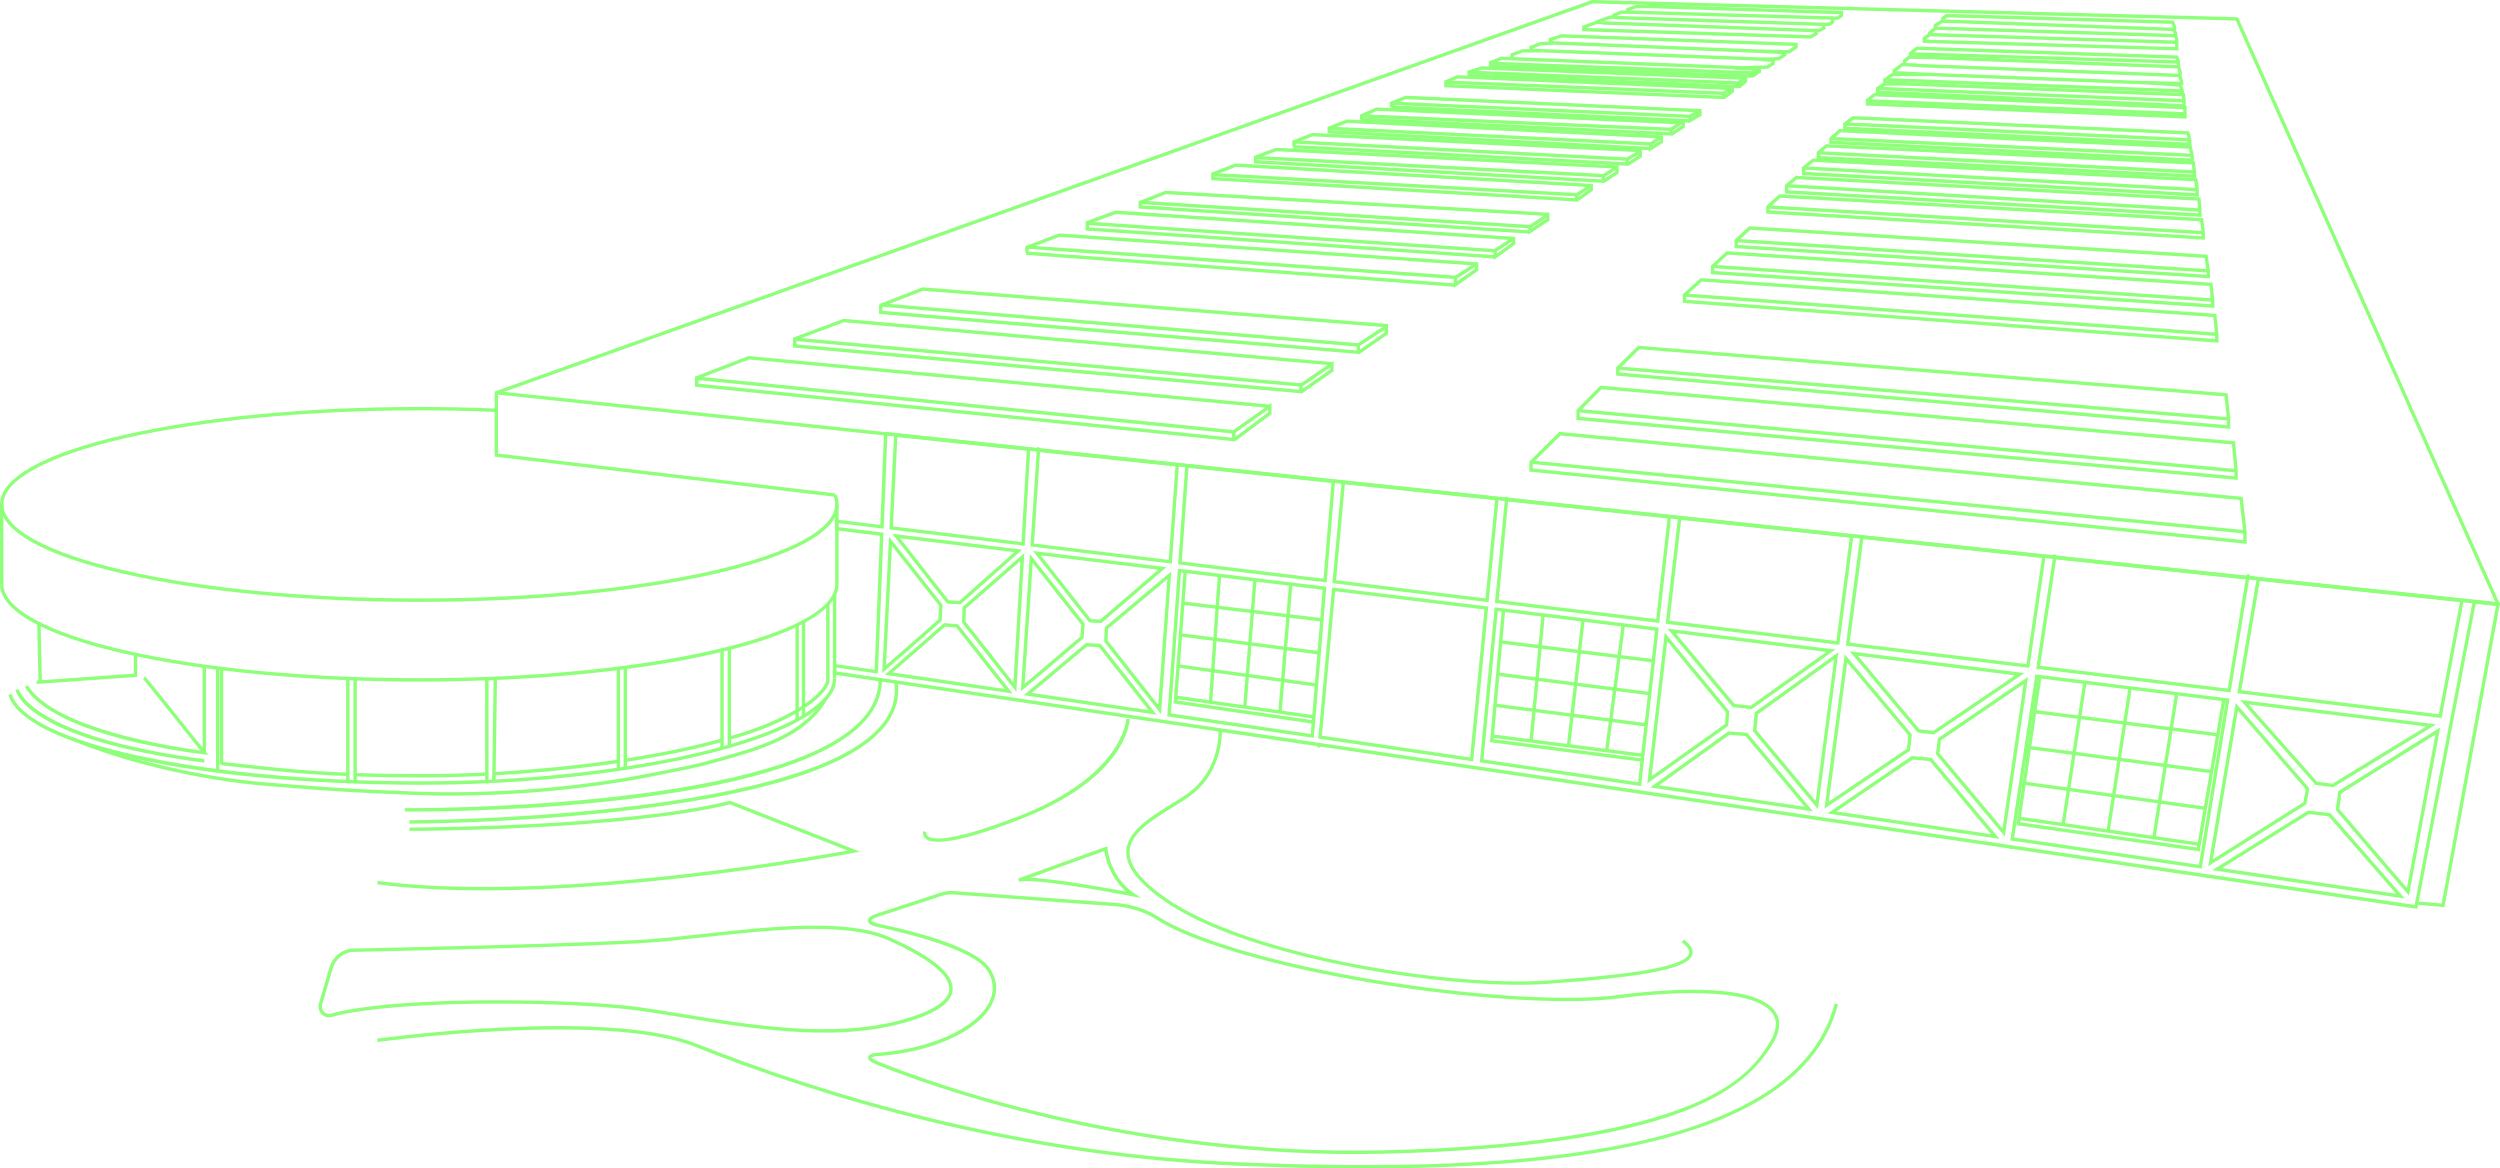 <?xml version="1.0" encoding="UTF-8"?> <svg xmlns="http://www.w3.org/2000/svg" id="_Слой_2" data-name="Слой 2" viewBox="0 0 919.01 429.54"><defs><style> .cls-1 { fill: #8dff79; stroke-width: 0px; } </style></defs><g id="_Слой_1-2" data-name="Слой 1"><g><path class="cls-1" d="m154.14,221.26c-41.05,0-79.65-3.67-108.69-10.33-29.31-6.72-45.45-15.78-45.45-25.5s16.14-18.78,45.45-25.5c29.04-6.66,67.64-10.33,108.69-10.33,9.53,0,19.06.2,28.35.6l-.05,1.25c-9.27-.4-18.79-.6-28.3-.6-40.96,0-79.46,3.66-108.41,10.29-28.27,6.48-44.48,15.33-44.48,24.28s16.21,17.8,44.48,24.28c28.95,6.64,67.45,10.29,108.41,10.29s79.46-3.66,108.41-10.29c28.27-6.48,44.48-15.33,44.48-24.28,0-1.07-.23-2.16-.68-3.22l1.15-.49c.52,1.22.79,2.47.79,3.71,0,9.72-16.14,18.78-45.45,25.5-29.04,6.66-67.64,10.33-108.69,10.33Z"></path><path class="cls-1" d="m154.14,250.56c-41.05,0-79.65-3.67-108.69-10.33-29.31-6.72-45.45-15.78-45.45-25.5h1.25c0,8.95,16.21,17.8,44.48,24.28,28.95,6.64,67.45,10.29,108.41,10.29,8.35,0,16.72-.16,24.9-.46,72.97-2.73,127.99-17.4,127.99-34.11h1.25c0,17.69-54.33,32.56-129.19,35.36-8.19.31-16.58.46-24.94.46Z"></path><path class="cls-1" d="m154.83,288.49c-.55,0-1.09,0-1.64,0-81.02-.25-144.15-14.12-150.12-32.99l1.19-.38c5.71,18.06,69.74,31.87,148.93,32.11.55,0,1.1,0,1.65,0,67.06,0,130.17-12.72,147.26-29.74,2.7-2.7,4.08-5.4,4.08-8.02h1.25c0,2.97-1.5,5.97-4.44,8.91-17.29,17.24-80.79,30.11-148.15,30.11Z"></path><rect class="cls-1" x="307.02" y="185.43" width="1.25" height="29.3"></rect><rect class="cls-1" y="185.43" width="1.25" height="29.3"></rect><polygon class="cls-1" points="13.51 251.42 13.42 250.17 49.19 247.64 49.19 240.56 50.44 240.56 50.44 248.81 13.51 251.42"></polygon><path class="cls-1" d="m14.15,250.72c0-.18-.46-18.39-.44-21.43h1.25c-.02,3.02.44,21.21.44,21.4l-1.25.03Z"></path><path class="cls-1" d="m75.03,280.37c-65.56-8.63-69.24-26.07-69.36-26.81l1.23-.21-.62.1.62-.11c.03.17,3.97,17.32,68.29,25.78l-.16,1.24Z"></path><path class="cls-1" d="m76.54,277.49l-1.49-.17c-2.23-.25-54.67-6.29-65.89-24.79l1.07-.65c9.86,16.26,54.62,22.85,63.45,24.01-8.47-10.64-20.43-25.62-21.06-26.24l.75-.99c.34.22,7.82,9.52,22.24,27.65l.94,1.18Z"></path><rect class="cls-1" x="74.49" y="245.02" width="1.25" height="31.68"></rect><rect class="cls-1" x="127.23" y="249.39" width="1.25" height="37.99"></rect><rect class="cls-1" x="129.92" y="249.47" width="1.25" height="37.9"></rect><rect class="cls-1" x="178.34" y="249.47" width="1.25" height="37.9"></rect><rect class="cls-1" x="162.92" y="267.73" width="37.76" height="1.25" transform="translate(-89.15 446.26) rotate(-89.17)"></rect><rect class="cls-1" x="226.69" y="245.68" width="1.25" height="37.23"></rect><rect class="cls-1" x="229.25" y="245.26" width="1.25" height="37.08"></rect><path class="cls-1" d="m268.29,271.95l-.34-1.2c1.27-.36,2.52-.73,3.76-1.1,13.54-4.06,29.33-11.83,32.02-19.27l1.18.42c-2.85,7.9-18.55,15.76-32.84,20.05-1.24.37-2.5.74-3.78,1.11Z"></path><path class="cls-1" d="m229.97,280.1l-.19-1.24c12.92-1.96,24.52-4.37,35.46-7.37l.33,1.21c-10.99,3.01-22.64,5.42-35.61,7.4Z"></path><path class="cls-1" d="m181.61,285.04l-.07-1.25c9.73-.55,19.61-1.37,29.37-2.46,5.69-.63,11.18-1.33,16.33-2.08l.18,1.24c-5.16.75-10.67,1.45-16.37,2.09-9.78,1.09-19.69,1.92-29.43,2.47Z"></path><path class="cls-1" d="m155.34,285.8h-.1c-8.84,0-16.81-.13-24.38-.4l.04-1.25c7.55.27,15.51.4,24.34.4,7.57.03,15.53-.21,23.7-.63l.06,1.25c-8.15.42-16.11.63-23.66.63Z"></path><path class="cls-1" d="m127.83,285.29c-16.29-.67-27.18-1.87-36.78-2.94-3.33-.37-6.47-.72-9.67-1.03l.12-1.24c3.21.31,6.35.66,9.69,1.03,9.59,1.06,20.45,2.27,36.7,2.93l-.05,1.25Z"></path><rect class="cls-1" x="79.4" y="245.57" width="1.25" height="37.57"></rect><rect class="cls-1" x="80.81" y="245.74" width="1.25" height="35.28"></rect><rect class="cls-1" x="306.17" y="218.58" width="1.25" height="30.89"></rect><rect class="cls-1" x="303.69" y="222.05" width="1.25" height="28.75"></rect><rect class="cls-1" x="264.79" y="238.73" width="1.25" height="36.36"></rect><rect class="cls-1" x="267.49" y="238.1" width="1.25" height="35.89"></rect><path class="cls-1" d="m165.66,292.49c-5,0-9.93-.1-14.76-.31l-4.74-.2c-14.84-.62-21.61-.9-47.76-3.03-13-1.06-26.6-3.3-40.43-6.66-17.25-4.19-28.59-8.92-28.7-8.97l.48-1.15c.11.05,11.37,4.74,28.52,8.9,13.77,3.35,27.31,5.58,40.24,6.63,26.13,2.12,32.89,2.4,47.71,3.02l4.74.2c28.9,1.23,61.39-1.28,89.12-6.87,2.31-.47,4.3-.86,6.05-1.21,10.56-2.1,12.46-2.48,26.37-6.61,16.03-4.76,25.43-10.83,30.47-19.65l1.09.62c-5.21,9.13-14.84,15.37-31.2,20.23-13.96,4.15-15.87,4.53-26.48,6.64-1.75.35-3.73.74-6.04,1.21-23.19,4.67-49.69,7.2-74.66,7.2Z"></path><rect class="cls-1" x="292.41" y="230.03" width="1.25" height="34.51"></rect><rect class="cls-1" x="294.74" y="228.55" width="1.25" height="34.69"></rect><polygon class="cls-1" points="898.6 333.49 888.26 332.54 888.37 331.3 897.58 332.14 917.64 222.15 821.87 7.57 585.38 1.26 183.08 144.82 183.08 166.74 306.95 181.36 306.81 182.6 181.83 167.85 181.83 143.94 182.25 143.79 585.18 0 585.3 0 822.69 6.34 822.85 6.7 918.94 222 898.6 333.49"></polygon><polygon class="cls-1" points="482.77 266.05 431.41 258.58 435.06 210.15 436.31 210.24 432.75 257.51 482.95 264.82 482.77 266.05"></polygon><rect class="cls-1" x="456.91" y="234.34" width="1.25" height="51.17" transform="translate(135.44 676.04) rotate(-81.86)"></rect><rect class="cls-1" x="423.42" y="234.32" width="46.49" height="1.25" transform="translate(180.73 663.89) rotate(-85.95)"></rect><rect class="cls-1" x="435.88" y="236.18" width="47.02" height="1.25" transform="translate(187.08 676.08) rotate(-85.47)"></rect><rect class="cls-1" x="449.03" y="237.77" width="46.93" height="1.25" transform="translate(195.24 689.19) rotate(-85.18)"></rect><rect class="cls-1" x="459.77" y="199.01" width="1.25" height="51.53" transform="translate(182.19 655) rotate(-83.13)"></rect><rect class="cls-1" x="458.83" y="210.93" width="1.25" height="51.46" transform="translate(165.67 661.88) rotate(-82.61)"></rect><rect class="cls-1" x="457.91" y="222.6" width="1.25" height="51.4" transform="translate(149.89 668.59) rotate(-82.14)"></rect><g><polygon class="cls-1" points="603.63 280.05 547.72 272.83 552.09 223.97 553.33 224.09 549.07 271.74 603.79 278.81 603.63 280.05"></polygon><rect class="cls-1" x="575.54" y="246.27" width="1.25" height="55.7" transform="translate(231.13 810.83) rotate(-82.71)"></rect><rect class="cls-1" x="541.73" y="248.58" width="46.62" height="1.25" transform="translate(263.31 788.03) rotate(-84.55)"></rect><rect class="cls-1" x="555.85" y="250.61" width="46.79" height="1.25" transform="translate(263.18 797.81) rotate(-83.41)"></rect><rect class="cls-1" x="570.48" y="252.36" width="46.37" height="1.25" transform="translate(264.96 808.31) rotate(-82.46)"></rect><rect class="cls-1" x="578.99" y="211.23" width="1.25" height="56.37" transform="translate(270.8 785.23) rotate(-82.94)"></rect><rect class="cls-1" x="577.82" y="223.3" width="1.25" height="56.18" transform="translate(255.59 793.21) rotate(-82.7)"></rect><rect class="cls-1" x="576.92" y="234.66" width="1.25" height="56.44" transform="translate(242.67 801.88) rotate(-82.62)"></rect></g><polygon class="cls-1" points="808.63 312.97 741.22 303.35 749.15 249.15 750.39 249.34 742.64 302.29 807.6 311.56 816.89 256.97 818.12 257.18 808.63 312.97"></polygon><rect class="cls-1" x="774.75" y="272.19" width="1.25" height="66.82" transform="translate(362.5 1029.57) rotate(-81.82)"></rect><rect class="cls-1" x="781.06" y="231.9" width="1.25" height="67.98" transform="translate(419.74 1008) rotate(-82.79)"></rect><path class="cls-1" d="m812.98,284.29c-22.63-3.03-65.74-8.78-66.96-8.83l-.04-1.25s0,0,0,0c1.08,0,51.64,6.76,67.16,8.84l-.17,1.24Z"></path><rect class="cls-1" x="776.8" y="258.89" width="1.25" height="67.26" transform="translate(381.13 1022.52) rotate(-82.12)"></rect><rect class="cls-1" x="769.42" y="281.11" width="53.12" height="1.25" transform="translate(393.02 1023.74) rotate(-80.99)"></rect><rect class="cls-1" x="752.59" y="278.83" width="52.78" height="1.25" transform="translate(384.38 1006.92) rotate(-81.26)"></rect><rect class="cls-1" x="735.87" y="276.61" width="52.92" height="1.25" transform="translate(373.02 988.88) rotate(-81.3)"></rect><path class="cls-1" d="m501.55,429.54c-15.58,0-30.93-.41-45.44-.97-82.97-3.26-154.88-25.59-200.6-43.76-33.14-13.17-115.89-1.86-116.72-1.75l-.17-1.24c.83-.12,83.91-11.47,117.35,1.82,45.63,18.13,117.39,40.42,200.18,43.67,86.38,3.39,202.99,1.02,218.28-58.41l1.21.31c-12.93,50.23-96.41,60.32-174.11,60.32Zm-3.4-5.3c-87.95,0-156.66-25.07-176.22-33.03-2.05-.83-2.97-1.68-2.82-2.6.15-.91,1.27-1.43,3.44-1.59,19.35-1.37,36.22-8.97,41.03-18.46,2-3.94,1.8-7.86-.59-11.65-4.78-7.6-27.49-13.4-40.6-16.19-2.16-.46-3.29-1.21-3.34-2.23-.06-1.02.99-1.89,3.11-2.59h0s24.01-7.87,24.01-7.87c1.42-.42,2.87-.58,4.32-.48l59.58,4.35c5.88.43,11.55,2.31,16.38,5.44,2.58,1.67,6.13,3.44,10.56,5.27,41.69,17.18,124.34,27.61,157.97,23.15,11.64-1.54,50.22-5.64,57.83,6.4,2.09,3.31,1.54,7.49-1.65,12.4-5.01,7.73-12.83,16.65-32.82,24.22-23.74,8.99-60.46,14.15-109.14,15.32-3.72.09-7.4.13-11.05.13Zm-177.81-35.41s.29.5,2.07,1.22c20.31,8.26,93.8,35.04,186.77,32.8,117.49-2.83,133.93-28.15,140.94-38.97,2.9-4.47,3.45-8.19,1.64-11.05-5.73-9.07-33-8.96-56.61-5.83-33.78,4.47-116.76-5.99-158.61-23.24-4.5-1.86-8.13-3.66-10.77-5.37-4.66-3.01-10.12-4.83-15.79-5.24l-59.58-4.35c-1.3-.09-2.6.05-3.86.42l-23.99,7.86c-1.9.62-2.26,1.21-2.25,1.33,0,.12.43.66,2.36,1.07,16.25,3.45,36.62,9.16,41.4,16.74,2.6,4.13,2.82,8.59.65,12.88-5.08,10.02-21.98,17.72-42.06,19.14-1.87.13-2.26.51-2.31.56Zm-17.55-9.24c-17.91,0-36.41-3.04-52.42-5.67-5.62-.92-10.94-1.8-15.74-2.45-23.16-3.17-88.18-4.36-112.78,2.38-1.29.36-2.64-.02-3.6-.99-1.04-1.06-1.42-2.62-1-4.07l3.84-13.1c1.2-4.1,4.73-6.91,8.8-6.99,20.2-.43,87.75-1.94,108.99-3.44,5.84-.41,12.6-1.16,19.76-1.95,23.36-2.59,52.42-5.81,68.1,1.11,15.96,7.05,23.86,13.58,23.46,19.42-.33,4.83-6.1,8.78-17.64,12.09-9.33,2.67-19.45,3.68-29.76,3.68Zm-119.91-11.9c20.87,0,41.01,1.05,51.91,2.54,4.82.66,10.14,1.53,15.78,2.46,25.11,4.12,56.37,9.26,81.64,2.02,10.82-3.1,16.45-6.79,16.74-10.97.35-5.18-7.5-11.47-22.71-18.19-15.37-6.79-44.25-3.59-67.46-1.02-7.17.79-13.94,1.54-19.81,1.96-21.27,1.5-88.85,3.01-109.05,3.44-3.51.07-6.58,2.52-7.62,6.09l-3.84,13.1c-.3,1.02-.03,2.11.69,2.84.65.66,1.51.9,2.38.67,13.14-3.6,37.72-4.95,61.37-4.95Zm375.47-5.68c-38.15,0-102.48-11.39-130.34-30.79-9.57-6.66-14.15-12.61-13.99-18.18.21-7.36,8.75-12.63,16.28-17.27,2.2-1.36,4.29-2.64,6.12-3.94,10.9-7.7,11.54-20.27,11.55-22.94l-117.91-17.44c.66,5.99-1.25,11.58-5.7,16.61-12.74,14.43-45.89,24.66-98.52,30.4-39.12,4.27-74.97,4.32-75.33,4.32v-1.25c1.43,0,142.97-.39,172.91-34.29,4.27-4.84,6.08-10.19,5.36-15.92l.19-.02-4.75-.7c-.22,5.79-2.8,11.15-7.69,15.96-33.27,32.72-162.24,31.82-167.72,31.77v-1.25c1.34.01,133.94.94,166.84-31.41,4.69-4.61,7.15-9.74,7.32-15.25l-16.93-2.5.29-3.93.66.09,14.52,2.14,1.95-49.28-16.54-2.02v-3.98l16.69,2.03,1.33-33.48c.03-.31.22-.55.47-.64l.08-.04h.17s3.48.36,3.48.36l.15-.04.1.07,51.67,5.46c.13-.18.35-.3.58-.3.31.02.55.2.66.44l170.85,18.04.2-.17c.15-.1.32-.14.49-.12l.23.02.23.23c.04.05.08.11.1.17l200.26,21.14c.15-.24.42-.38.72-.33.27.04.48.23.56.47l69.77,7.37.03-.21.25-.21c.16-.11.35-.15.54-.12l.25.04.21.25c.08.12.13.25.13.39l91.48,9.66.39.44v.32c-.05.36-.36.63-.72.63h-.14s-8.06-.86-8.06-.86l-21.46,112.16-4.06-.6c-.08.03-.17.05-.26.05l-.39-.06-.08-.1-71.83-10.63c-.1.06-.22.09-.35.09l-.37-.05-.15-.17-2.58-.38h-.14s-.11,0-.11,0c-.08-.01-.15-.04-.22-.07l-68.6-10.15c-.1.06-.22.09-.34.09l-.36-.05-.14-.17-2.62-.39h-.16s-.06,0-.06,0c-.07,0-.13-.03-.2-.06l-250.12-37c-.12.22-.36.37-.63.37l-.32-.02-.23-.23c-.07-.09-.12-.19-.15-.3l-34.95-5.17c-.04,3.22-.94,15.91-12.08,23.77-1.87,1.32-3.96,2.61-6.19,3.98-7.27,4.48-15.5,9.55-15.69,16.24-.14,5.11,4.26,10.71,13.46,17.12,30.46,21.21,104.89,32.77,140.21,30.22,24.8-1.79,50.38-4.37,52.01-9.88.34-1.17-.55-2.57-2.67-4.17l.75-1c2.61,1.97,3.63,3.78,3.11,5.52-1.51,5.1-16.4,8.11-53.12,10.77-3.25.23-6.83.35-10.67.35Zm326.15-29.8h0s3.14.46,3.14.46l21.24-111.05-3.3-.35-8.05,42.67-75.07-9.12,7-41.58-2.68-.28-6.82,41.56-71.45-8.68,6.11-40.5-2.73-.29-5.91,40.48-67.45-8.2,5.2-39.48-2.5-.26c-.33,2.63-1.98,15.38-5.02,38.84l-.08.61-63.81-7.75,4.46-38.51-2.54-.27-4.31,38.48-60.37-7.34,3.6-37.6h0s-2.3-.24-2.3-.24l-3.66,37.55-57.41-6.98,3.36-36.67-2.44-.26-3.04,36.67-54.58-6.63,2.58-35.85-2.32-.25-2.58,35.81-52.01-6.32,2.33-35.01-2.4-.25-2.01,35.01-49.75-6.04,1.72-34.25-2.45-.26-1.36,34.26-16.64-2.02v1.46l16.58,2.02-2.05,51.82-15.23-2.24-.11,1.43,577.12,85.38Zm-17.42-73.23l29.45,3.58,7.78-41.25-73.62-7.77-6.77,40.2,43.16,5.24h0Zm-117.13-14.23l68.99,8.38,6.58-40.14-69.67-7.36-5.9,39.11Zm-70-8.51l64.99,7.9,5.7-39.05-65.67-6.93-5.02,38.09Zm-66.23-8.05l61.35,7.45c2.89-22.25,4.54-35.02,4.91-38.02l-61.96-6.54-4.3,37.11Zm-62.79-7.63l57.91,7.04,4.15-37.05-58.59-6.19-3.47,36.2Zm367.32,2.04h0s0,0,0,0Zm-427.09-9.3l54.93,6.67,3.52-36.12-55.23-5.83-3.23,35.27Zm-56.73-6.89l52.11,6.33,2.92-35.23-52.55-5.55-2.48,34.45Zm-54.34-6.6l49.53,6.02,2.48-34.37-49.77-5.26-2.23,33.61Zm-51.85-6.3l47.27,5.74,1.93-33.57-47.55-5.02-1.65,32.85Zm555.75,136.78l-70.75-10.42,35.21-21.9,8.19.93,27.36,31.4Zm-67.2-11.16l64.03,9.43-24.81-28.48-7.27-.82-31.94,19.87Zm-397.29,11l-3.04-.6c-.36-.07-36.12-7.09-41.8-5.37l-.39-1.19,32.77-11.88.07.82c0,.1.94,10.49,9.83,16.48l2.57,1.73Zm-40.76-7.44c9.33.32,28.35,3.79,35.35,5.11-6.23-5.36-7.78-12.57-8.14-14.98l-27.21,9.86Zm506.8,6.52l-26.88-31.39.83-6.9.24-.16c1.12-.76,27.9-17.45,36.08-22.55l1.2-.75-11.47,61.75Zm-25.57-31.79l24.82,28.99,10.48-56.38c-15.71,9.79-32.31,20.15-34.6,21.62l-.7,5.78Zm-681.82,29.89c-13.83,0-27.27-.65-39.5-2.23l.16-1.24c62.77,8.11,157.41-8.38,172.79-11.19l-43.25-16.97c-39.26,9.67-117.05,9.78-117.83,9.78v-1.25c.78,0,78.68-.11,117.73-9.79l.19-.05,47.66,18.7-2.11.41c-.87.17-72.42,13.83-135.83,13.83Zm631.2-8.01l-70.35-10.36,9.21-61.02,71.39,8.88-10.25,62.5Zm-68.93-11.41l67.89,10,9.85-60.01-68.9-8.57-8.84,58.58Zm71.34,10.53l10.1-59.99,27.07,31.34-1.1,5.92-1.75,1.1c-6.43,4.05-30.78,19.4-33.14,20.89l-1.18.74Zm10.9-57.16l-9.2,54.62c5.52-3.47,26.13-16.47,31.96-20.14l1.29-.81.89-4.79-24.94-28.87Zm-477.77,48.2c-2.29,0-3.9-.43-4.8-1.3-1.2-1.15-.74-2.57-.72-2.63l1.18.41c-.02.07-.21.76.42,1.34,1.34,1.25,7.34,3.01,34.13-7.48,37.82-14.81,38.92-35.3,38.92-35.51l1.25.04c-.02.87-1.04,21.49-39.71,36.63-14.38,5.63-24.77,8.5-30.67,8.5Zm390.12-1.1l-63.24-9.31,31.03-21.13,7.22.64,24.99,29.8Zm-59.89-10.08l56.82,8.37-22.54-26.89-6.26-.55-28.02,19.08Zm61.85,9.2l-25.33-30.24.69-5.8,33.2-22.61-8.56,58.65Zm-24.02-30.63l23.19,27.69,7.75-53.07-30.38,20.69-.56,4.7Zm-46.49,21.42l-59.81-8.81,28.68-20.61,6.96.49.17.2c10.22,12.27,19.77,23.68,22.94,27.46l1.05,1.26Zm-56.57-9.59l53.51,7.88c-3.89-4.64-12.52-14.96-21.72-26l-5.98-.42-25.81,18.55Zm58.43,8.8l-.92-1.1c-3.16-3.78-22.86-27.41-22.86-27.41l-.17-.2.68-6.91,30.75-22.1-.19,1.43c-2.81,21.64-5.86,45.12-7.13,54.87l-.18,1.42Zm-22.64-29.1c1.77,2.13,17.11,20.52,21.77,26.11,1.33-10.23,4.13-31.78,6.76-52.03l-27.95,20.09-.58,5.83Zm24.99,28.89l7.48-56.74,24.65,29.4-.63,6.03-.24.16c-11.77,7.98-26.54,17.99-30.1,20.38l-1.15.77Zm8.35-53.76l-6.74,51.18c4.88-3.29,17.99-12.17,28.71-19.44l.52-4.93-22.48-26.81Zm178.69,45.88l-6.93-.91.02-.36-27.31-30.83,72.05,8.99-37.83,23.11Zm-5.92-2.04l5.65.75,34.42-21.03-1.4-.18-63.85-7.94,25.17,28.41Zm-248.53,1.62l-59.27-8.73,5.46-56.98,15.88,1.94,44.45,5.53-6.52,58.25Zm-57.91-9.79l56.81,8.37,6.24-55.73-43.23-5.37-14.61-1.78-5.22,54.52Zm60.22,8.82l6.42-55.5.94,1.19c3.1,3.94,10.71,13.2,22.6,27.51l.16.19-.37,5.43-29.75,21.17Zm7.32-52.35l-5.75,49.7,26.98-19.19.3-4.34c-10.75-12.94-17.98-21.73-21.52-26.16Zm-71.36,44.23l-56.93-8.38,5.09-55.53,57.4,7-5.55,56.91Zm-55.58-9.45l54.46,8.02,5.3-54.39-54.91-6.7-4.86,53.07Zm-2.99.82l-53.86-7.93,3.91-54.28,54.56,6.66-4.61,55.55Zm-52.53-9l51.39,7.57,4.4-53.02-52.06-6.35-3.73,51.81Zm280.52,7.74l-5.98-.72-24.99-29.83,64.23,7.99-1.37.93c-1.78,1.21-16.22,11-31.7,21.5l-.19.13Zm-5.34-1.9l5.02.61c13.33-9.04,25.85-17.53,30.13-20.44l-57.78-7.18,22.63,27.01Zm-280.44-5.35l-48.83-7.19,22.87-19.18,5.42.31,20.55,26.06Zm-45.9-8.02l42.97,6.33-18.26-23.15-4.36-.25-20.35,17.07Zm47.53,7.75l-20.91-26.63.21-5.25,24.48-20.53-3.78,52.41Zm-19.65-27.04l18.63,23.72,3.34-46.24-21.8,18.28-.17,4.23Zm236.75,25.28l-6.39-.72-.31.18-24.23-29.06,61.73,7.68-30.8,21.92Zm-6.26-1.96l5.93.67,27.79-19.78-55.4-6.89,21.68,26Zm-265.37-3.79l-47-6.92,21.76-18.98,5.14.42,20.1,25.49Zm-44.13-7.76l41.2,6.07-17.82-22.59-4.07-.33-19.32,16.85Zm45.47,7.11l-19.97-25.42.21-5.77,22.69-19.8-2.93,51Zm-18.7-25.84l17.64,22.47,2.57-44.73-20.04,17.49-.17,4.78Zm20.34,25.64l3.35-50.42,20.17,25.57-.42,5.34-.2.17c-11.89,10.17-19.22,16.37-21.79,18.44l-1.11.9Zm4.38-47.09l-2.94,44.31c3.23-2.66,10.09-8.48,20.46-17.34l.34-4.33-17.85-22.64Zm-55.33,40.36l2.52-50.06,19.7,24.98-.36,5.99-.19.17c-10.36,9.14-17.27,15.19-20.56,17.99l-1.1.94Zm3.6-46.67l-2.2,43.84c3.58-3.08,10.04-8.73,19.24-16.86l.3-4.99-17.34-21.99Zm76.97,28.33l-4.49-.22-20.63-26.27,49,5.98-1.07.92c-6.49,5.59-14.67,12.61-22.61,19.42l-.19.16Zm-3.86-1.44l3.42.17c7.46-6.39,15.1-12.96,21.35-18.34l-43.19-5.27,18.41,23.44Zm-47.94-5.42l-4.95-.33-20.12-25.61,47.75,5.83-1.04.92c-6.15,5.46-13.87,12.31-21.45,19.02l-.2.17Zm-4.31-1.54l3.87.26c7.1-6.28,14.31-12.67,20.22-17.92l-41.99-5.12,17.9,22.79Z"></path><rect class="cls-1" x="549.75" y="-186.73" width="1.25" height="739.92" transform="translate(310.37 711.32) rotate(-83.97)"></rect><rect class="cls-1" x="452.93" y="158.76" width="1.25" height="2.61"></rect><path class="cls-1" d="m453.97,162.25l-198.5-20.08v-3.7l19.61-7.59,191.54,17.84.8-.56v4.08s-13.44,10.03-13.44,10.03Zm-197.25-21.21l196.89,19.92,12.55-9.36v-1.03s-12.32,8.71-12.32,8.71l-.72-1.02,11.93-8.44-189.79-17.68-18.53,7.18v1.71Z"></path><rect class="cls-1" x="354.22" y="49.78" width="1.25" height="198.25" transform="translate(171.36 487.17) rotate(-84.29)"></rect><path class="cls-1" d="m478.85,144.65l-187.33-16.9v-3.62l18.5-6.92h.14s179.47,15.89,179.47,15.89l.62-.42v3.78l-11.4,8.01v.19Zm-186.08-18.05l184.83,16.68v-1.99l10.4-7.1-177.81-15.73-17.42,6.52v1.61Zm186.08,15.35v.97l10.15-7.13v-.76l-10.15,6.92Z"></path><rect class="cls-1" x="384.73" y="39.62" width="1.25" height="187.04" transform="translate(218.09 504.95) rotate(-84.84)"></rect><path class="cls-1" d="m499.97,130.17l-176.83-14.75v-3.43h1.25v2.28l174.33,14.54v-2.36l11.55-7.59-.04,4-10.26,7.14v.17Zm0-3.05v1.36l9.01-6.28v-1.01s-9.01,5.93-9.01,5.93Z"></path><polygon class="cls-1" points="509.91 120.34 339.32 106.89 323.83 112.9 323.38 111.73 339.13 105.62 510.01 119.09 509.91 120.34"></polygon><rect class="cls-1" x="411.11" y="31.53" width="1.25" height="175.83" transform="translate(258.33 519.78) rotate(-85.21)"></rect><path class="cls-1" d="m534.36,105.85l.08-3.3-156.28-11.03v1.39h-1.25v-2.43l12.36-4.67h.14s154.02,10.65,154.02,10.65v3.02l-9.06,6.38Zm-153.8-15.42l155.16,10.95-.05,2.02,6.51-4.58v-1.2l-152.72-10.55-8.89,3.36Z"></path><rect class="cls-1" x="455.47" y="19.8" width="1.25" height="158.27" transform="translate(323.57 546.43) rotate(-85.74)"></rect><rect class="cls-1" x="534.35" y="98.88" width="9.16" height="1.25" transform="translate(31.16 305.69) rotate(-32.56)"></rect><path class="cls-1" d="m549.07,95.63v-.6s-150-10.28-150-10.28v-3.36l10.94-3.98h.13s146.87,9.68,146.87,9.68v2.76l-7.95,5.77Zm-148.75-12.04l148.71,10.19-.05-2.03,5.53-3.57-144.31-9.5-9.87,3.59v1.32Zm149.93,8.83l.02.8,5.5-4v-.36l-5.52,3.56Z"></path><rect class="cls-1" x="474.21" y="12.2" width="1.25" height="149.91" transform="translate(355.91 555.04) rotate(-86.14)"></rect><path class="cls-1" d="m561.87,86.21l-.09-3.2,7.74-5.07.09,3.14-7.74,5.13Zm1.18-2.53v.25s5.29-3.5,5.29-3.5v-.21s-5.29,3.46-5.29,3.46Z"></path><polygon class="cls-1" points="562.12 85.89 418.53 76.66 418.53 73.97 428.38 70.12 569.24 78.19 569.17 79.43 428.58 71.38 419.78 74.82 419.78 75.49 562.2 84.65 562.12 85.89"></polygon><rect class="cls-1" x="490.16" y="7.1" width="1.25" height="143.54" transform="translate(381.48 563.78) rotate(-86.43)"></rect><path class="cls-1" d="m579.94,74.14l-134.71-7.89v-2.74l8.88-3.44,131.44,7.54v2.49l-5.61,4.03Zm-133.46-9.07l133.09,7.8,4.73-3.4v-.67l-129.99-7.46-7.83,3.03v.7Z"></path><path class="cls-1" d="m580.22,73.49h-1.25v-1.3c-9.64-.53-132.16-7.32-132.87-7.35l.02-1.25c.14,0,93.41,5.17,133.51,7.39l.59.03v2.49Z"></path><rect class="cls-1" x="579.1" y="69.28" width="6.32" height="1.25" transform="translate(53.46 323.44) rotate(-32.46)"></rect><path class="cls-1" d="m589.78,67.26l-128.82-7.18v-2.72l8.03-3.04h.13s125.92,6.48,125.92,6.48v2.92l-5.27,3.54Zm-127.57-8.36l127.22,7.09,4.36-2.93v-1.07l-124.61-6.41-6.98,2.65v.67Z"></path><path class="cls-1" d="m589.99,66.61h-1.25v-1.44c-9.41-.49-125.96-6.57-126.78-6.6l.02-1.25c.24,0,106.18,5.52,127.42,6.63l.59.03v2.62Z"></path><rect class="cls-1" x="588.85" y="62.39" width="6.04" height="1.25" transform="translate(59.4 329.02) rotate(-32.62)"></rect><polygon class="cls-1" points="598.79 60.08 597.54 60.08 597.54 59.09 475.33 52.77 475.4 51.52 598.79 57.91 598.79 60.08"></polygon><polygon class="cls-1" points="598.65 60.95 598.44 60.94 475.33 54.56 475.4 53.31 598.31 59.68 602.32 57.09 602.32 56.75 598.49 59.04 597.85 57.96 603.57 54.54 603.57 57.78 598.65 60.95"></polygon><polygon class="cls-1" points="603.23 55.99 482.5 50.12 476.3 52.57 476.3 53.94 475.05 53.94 475.05 51.72 482.3 48.86 603.29 54.74 603.23 55.99"></polygon><path class="cls-1" d="m606.15,55.77v-.55s-118.14-6.15-118.14-6.15v-2.45l6.99-2.68h.13s116.2,5.77,116.2,5.77v2.77l-5.18,3.28Zm-116.89-7.88l116.91,6.08.02-1.38,2.61-1.75-113.59-5.63-5.94,2.28v.4Zm118.17,5.38v.22s2.65-1.68,2.65-1.68v-.32l-2.65,1.78Z"></path><rect class="cls-1" x="547.33" y="-8.86" width="1.25" height="117.84" transform="translate(471.29 594.93) rotate(-87.21)"></rect><path class="cls-1" d="m614.38,48.19l-113.22-4.95v.71h-1.25v-1.82l6-2.63h.15s114.01,5.12,114.01,5.12l-5.68,3.58Zm-111.25-6.12l110.91,4.85,1.97-1.24-109.88-4.93-3,1.32Z"></path><polygon class="cls-1" points="614.94 49.87 500.15 44.44 500.21 43.19 613.69 48.56 613.69 47.49 614.94 47.49 614.94 49.87"></polygon><polygon class="cls-1" points="614.81 49.81 614.13 48.76 618.11 46.19 618.11 44.85 619.36 44.85 619.36 46.87 614.81 49.81"></polygon><path class="cls-1" d="m620.74,45.31l-.06-2.95,2.05-1.13-105.88-4.78-4.72,1.92v1.13h-1.25v-1.97l5.76-2.34h.14s108.76,4.92,108.76,4.92v2.44l-4.78,2.76Zm1.2-2.22v.08s2.33-1.36,2.33-1.36l-2.33,1.28Z"></path><rect class="cls-1" x="565.73" y="-14.53" width="1.25" height="109.8" transform="translate(501.12 604.4) rotate(-87.48)"></rect><rect class="cls-1" x="565.73" y="-13.03" width="1.25" height="109.82" transform="translate(498.25 605.68) rotate(-87.34)"></rect><path class="cls-1" d="m633.93,36.46l-103.02-4.36v-2.48l4.76-2,101.76,4.3v1.97l-3.5,2.58Zm-101.77-5.56l101.38,4.29,2.64-1.94v-.14l-100.28-4.24-3.74,1.57v.45Z"></path><polygon class="cls-1" points="634.18 35.54 632.93 35.54 632.93 34.9 531.85 30.84 531.9 29.59 634.18 33.7 634.18 35.54"></polygon><rect class="cls-1" x="633.28" y="32.77" width="3.28" height="1.25" transform="translate(86.92 355.78) rotate(-33.48)"></rect><path class="cls-1" d="m639.68,32.46l-100.27-4.21v-2.2l5.16-1.69,97.72,3.79v1.98l-2.62,2.33Zm-99.02-5.41l98.56,4.14,1.82-1.62v-.22l-96.29-3.73-4.09,1.34v.09Z"></path><polygon class="cls-1" points="639.17 31.13 540.27 27.2 540.32 25.95 638.79 29.86 640.99 28.28 641.72 29.3 639.17 31.13"></polygon><rect class="cls-1" x="638.44" y="30.43" width="1.25" height="1.28"></rect><path class="cls-1" d="m644.34,28.6h-.2s-96.82-3.56-96.82-3.56v-2.45l4.45-1.76,3.47.12.04-1.31,4.34-1.56,2.57-.02-.05-1.06,4.18-1.58,2.95-.13.1-1.23,4.51-1.5h.11s86.85,3.15,86.85,3.15v1.9l-3.08,2.09-.98-.02v.68l-2.68,1.85-1.71.07v1.39l-2.51,1.61-2.47.07v1.28s-3.07,1.96-3.07,1.96Zm-95.76-4.77l95.42,3.5,1.98-1.27-8.31-.45.02-1.25,11.82-.32,1.64-1.05v-.27l-3.62-.24v-1.25s6.16-.27,6.16-.27l1.53-1.06-8.4-.46.05-1.25,10.52.23,2.2-1.52-85.53-3.09-3.51,1.17v.11s1.16.09,1.16.09l-.02,1.25-5.21.22-3.05,1.18v.07s3.48.12,3.48.12l-.02,1.25-7.16.05-3.23,1.19-.05,1.72-4.46-.16-3.42,1.35v.4Z"></path><polygon class="cls-1" points="644.1 27.41 548.4 23.93 548.45 22.68 643.77 26.15 645.79 24.91 646.44 25.98 644.1 27.41"></polygon><rect class="cls-1" x="643.19" y="27.08" width="1.25" height=".62"></rect><rect class="cls-1" x="597.28" y="-18.82" width="1.25" height="84.17" transform="translate(550.97 619.77) rotate(-87.73)"></rect><rect class="cls-1" x="607.33" y="-20.86" width="1.25" height="82.18" transform="translate(564.44 626.96) rotate(-87.8)"></rect><rect class="cls-1" x="608.83" y="-20.48" width="1.25" height="75.64" transform="translate(567.57 625.6) rotate(-87.69)"></rect><path class="cls-1" d="m665.66,14.2h-.17s-83.88-2.71-83.88-2.71v-2.01l5.19-1.84-.11-.13,4.97-1.8h1v-.55l3.25-1.31h1.92v-.85l3.6-1.21h6.09l70.02,2.22v2.03l-1.78,1.23h-1.52l.05,1.08-1.56,1.23h-1.75l.16,1.01-2.22,1.26h-.76l.16.88-2.67,1.47Zm-82.6-3.91l82.29,2.65,1.58-.87-.27-1.46h1.93l1.18-.67-.26-1.6h2.78l.71-.56-.09-1.75h2.45l.92-.63v-.17l-68.79-2.18h-5.96s-2.45.85-2.45.85v1.21h-3.05l-2.12.89v.97h-2.14l-2.94,1.09.74.84h-2.69l-3.82,1.39Z"></path><rect class="cls-1" x="627.52" y="-29.25" width="1.25" height="78.18" transform="translate(595.64 637.22) rotate(-87.93)"></rect><rect class="cls-1" x="631.33" y="-30.61" width="1.25" height="76.63" transform="translate(603.64 639.07) rotate(-88.13)"></rect><path class="cls-1" d="m673.56,7.27c-.74-.02-74.05-2.16-74.76-2.17v-1.25c.43,0,71.76,2.08,74.79,2.17l-.04,1.25Z"></path><path class="cls-1" d="m825.88,199.92l-263.68-26.55v-3.72l11.03-10.89,251.17,23.89,1.47,12.79v4.48Zm-262.43-27.68l261.18,26.3v-3.02l-1.35-11.71-249.58-23.74-10.24,10.11v2.06Z"></path><rect class="cls-1" x="693.52" y="50.98" width="1.25" height="263.47" transform="translate(444.84 855.81) rotate(-84.42)"></rect><path class="cls-1" d="m822.62,176.42l-243.13-22.04v-3.67l8.79-8.93.29.03,233.05,20.41.99,10.8v3.4Zm-241.88-23.18l240.63,21.82v-1.98l-.89-9.7-231.72-20.3-8.02,8.14v2.02Z"></path><rect class="cls-1" x="700.43" y="40.58" width="1.25" height="242.89" transform="translate(475.88 845.41) rotate(-84.78)"></rect><path class="cls-1" d="m819.86,157.66l-.68-.06-225.1-19.52v-3.04l8.11-7.95,216.69,17.47.97,9.39v3.71Zm-224.53-20.73l223.28,19.37v-2.28l-.86-8.3-215.09-17.35-7.33,7.19v1.37Z"></path><rect class="cls-1" x="706.42" y="32.1" width="1.25" height="225.14" transform="translate(504.17 837.26) rotate(-85.24)"></rect><path class="cls-1" d="m815.54,125.99l-196.96-14.64v-3.17l6.56-5.94,189.56,13.13.84,7.47v3.15Zm-195.71-15.8l194.46,14.45v-1.74l-.72-6.36-187.99-13.02-5.76,5.21v1.46Z"></path><rect class="cls-1" x="716.43" y="17.56" width="1.25" height="196.25" transform="translate(548.88 822.28) rotate(-85.78)"></rect><path class="cls-1" d="m814.03,113.19l-185.11-12.4v-3.13l5.78-5.32,178.61,11.61.72,6.76v2.48Zm-183.86-13.57l182.61,12.23v-1.07l-.6-5.65-177.03-11.51-4.98,4.59v1.41Z"></path><rect class="cls-1" x="720.82" y="12.01" width="1.25" height="184.23" transform="translate(569.07 816.94) rotate(-86.15)"></rect><path class="cls-1" d="m812.42,102.31l-174.8-11.09v-3.06l5.35-4.98,168.51,10.44.93,5.86v2.83Zm-173.55-12.26l172.3,10.93v-1.4l-.76-4.77-166.98-10.34-4.56,4.24v1.34Z"></path><rect class="cls-1" x="724.4" y="7.06" width="1.25" height="173.91" transform="translate(584.73 811.51) rotate(-86.32)"></rect><path class="cls-1" d="m810.53,88.14l-161.27-9.62v-2.79l4.74-4.31,155.9,8.76.63,5.29v2.66Zm-160.02-10.79l158.77,9.47v-1.26l-.5-4.18-154.33-8.67-3.94,3.58v1.06Z"></path><rect class="cls-1" x="729.27" y=".66" width="1.25" height="160.3" transform="translate(606.14 804.67) rotate(-86.62)"></rect><path class="cls-1" d="m809.31,79.74l-153.2-8.6v-3.15l4.02-3.37,148.78,7.96.4,4.6v2.57Zm-151.95-9.78l150.7,8.46v-1.2l-.3-3.46-147.2-7.87-3.2,2.68v1.39Z"></path><rect class="cls-1" x="732.08" y="-3.36" width="1.25" height="152.22" transform="translate(617.02 799.91) rotate(-86.63)"></rect><path class="cls-1" d="m808.31,72.3l-145.91-7.91v-2.95l3.89-3.16,141.45,7.2.57,4.16v2.67Zm-144.66-9.1l143.41,7.78v-1.27l-.42-3.05-139.94-7.12-3.05,2.48v1.18Z"></path><rect class="cls-1" x="734.73" y="-6.71" width="1.25" height="144.88" transform="translate(629.22 796.35) rotate(-86.84)"></rect><path class="cls-1" d="m807.32,65.42l-139.54-6.87v-2.67l3.38-2.89,135.66,6.3.49,3.89v2.25Zm-138.29-8.06l137.04,6.75v-.86l-.35-2.77-134.12-6.23-2.57,2.2v.91Z"></path><rect class="cls-1" x="736.93" y="-9.53" width="1.25" height="138.47" transform="translate(640.17 793.24) rotate(-87.07)"></rect><path class="cls-1" d="m806.47,59.57l-134.01-6.67v-2.25l3.66-3.25,129.52,6.09.83,3.63v2.45Zm-132.76-7.86l131.51,6.54v-1.06l-.58-2.5-128.07-6.02-2.86,2.53v.5Z"></path><rect class="cls-1" x="738.84" y="-12.43" width="1.25" height="132.91" transform="translate(651.04 790.17) rotate(-87.33)"></rect><path class="cls-1" d="m805.62,53.72l-128.07-5.98v-2.49l3.48-2.59h.22s123.52,5.6,123.52,5.6l.85,3.15v2.31Zm-126.82-7.17l125.57,5.86v-.91l-.56-2.03-122.39-5.54-2.61,1.95v.67Z"></path><rect class="cls-1" x="740.97" y="-14.99" width="1.25" height="126.95" transform="translate(658.99 787.06) rotate(-87.36)"></rect><path class="cls-1" d="m803.83,43.62l-117.94-4.82v-2.28l2.97-2.35,114.97,4.81v4.65Zm-116.69-6.02l115.44,4.72v-2.14l-113.31-4.74-2.13,1.69v.47Z"></path><rect class="cls-1" x="744.23" y="-18.93" width="1.25" height="116.79" transform="translate(674.7 782.06) rotate(-87.64)"></rect><path class="cls-1" d="m803.5,39.54l-.65-.03c-85.92-3.86-107.09-4.73-112.2-4.93-.51-.02-.53-.03-.56-.03l-.51-.09v-2.28l2.64-1.71v-1.39l3.31-2.32.19-.02v-1.04l3.35-2.63,10.05.56,92.59,3.5.87,2.81v1.39l-14.02-.29-79.49-3.05h-13.15l-2.45,1.73,7.81.51,101.87,3.97.35,2.77v2.57Zm-112.68-6.21c5.32.21,26.75,1.1,111.43,4.9v-1.18l-.21-1.64-100.81-3.92h-8.3l-2.11,1.37v.48Zm18.28-6.59l79.49,3.05,12.73.26v-.02l-.54-1.69-91.73-3.47-9.6-.54-2.3,1.81,11.95.6Z"></path><path class="cls-1" d="m802.85,37.68c-1.11-.05-111.06-4.54-112.65-4.54v-1.25c1.62,0,108.17,4.36,112.7,4.54l-.05,1.25Z"></path><polygon class="cls-1" points="802.08 27.51 800.83 27.51 800.83 26.6 800.38 25.18 711.18 21.81 702.07 21.63 700.73 22.72 700.73 23.7 699.48 23.7 699.48 22.12 701.64 20.37 711.21 20.56 801.31 23.97 802.08 26.5 802.08 27.51"></polygon><polygon class="cls-1" points="801.38 24.31 800.13 24.31 800.13 23.39 702.95 20.45 702.95 21 701.7 21 701.7 19.16 801.38 22.18 801.38 24.31"></polygon><polygon class="cls-1" points="800.16 22.86 799.7 21.61 704.9 18.37 702.61 20.18 701.83 19.2 704.48 17.11 704.71 17.12 800.58 20.39 801.34 22.43 800.16 22.86"></polygon><path class="cls-1" d="m802.86,34.78h-1.25v-1.23c-.12-.36-.56-1.61-.73-2.02l1.15-.48c.22.52.77,2.13.79,2.2l.03.2v1.33Z"></path><rect class="cls-1" x="747.44" y="-22.82" width="1.25" height="108.41" transform="translate(688.21 777.72) rotate(-87.82)"></rect><path class="cls-1" d="m801.67,31.91c-.35-.04-7.14-.52-11.62-.83l.09-1.25c4.28.3,11.49.8,11.73.85l-.23,1.23.11-.61-.09.62Z"></path><path class="cls-1" d="m800.81,18.57l-94.06-2.79v-1.98l1.94-1.38v-.56l2.12-1.79v-1.07l2.74-1.7v-.78l1.83-1.43,83.71,2.45.91,2.36v1.19l-.18.06.51.71v1.15l.47,1.48v4.08Zm-92.81-4l91.56,2.72v-2.69l-.47-1.48v-.85l-1.28-1.77.95-.31v-.16l-.51-1.25-82.45-2.41-1,.78v.87l-2.74,1.7v.95l-2.12,1.79v.63l-1.94,1.38v.13Z"></path><path class="cls-1" d="m800.17,16.16c-.9-.03-90.25-2.79-90.86-2.8v-1.25c.23,0,81.62,2.51,90.9,2.8l-.04,1.25Z"></path><rect class="cls-1" x="754.95" y="-32.43" width="1.25" height="88.32" transform="translate(720.3 766.57) rotate(-88.21)"></rect><rect class="cls-1" x="755.79" y="-33.15" width="1.25" height="84.86" transform="translate(719.85 764.87) rotate(-87.93)"></rect></g></g></svg> 